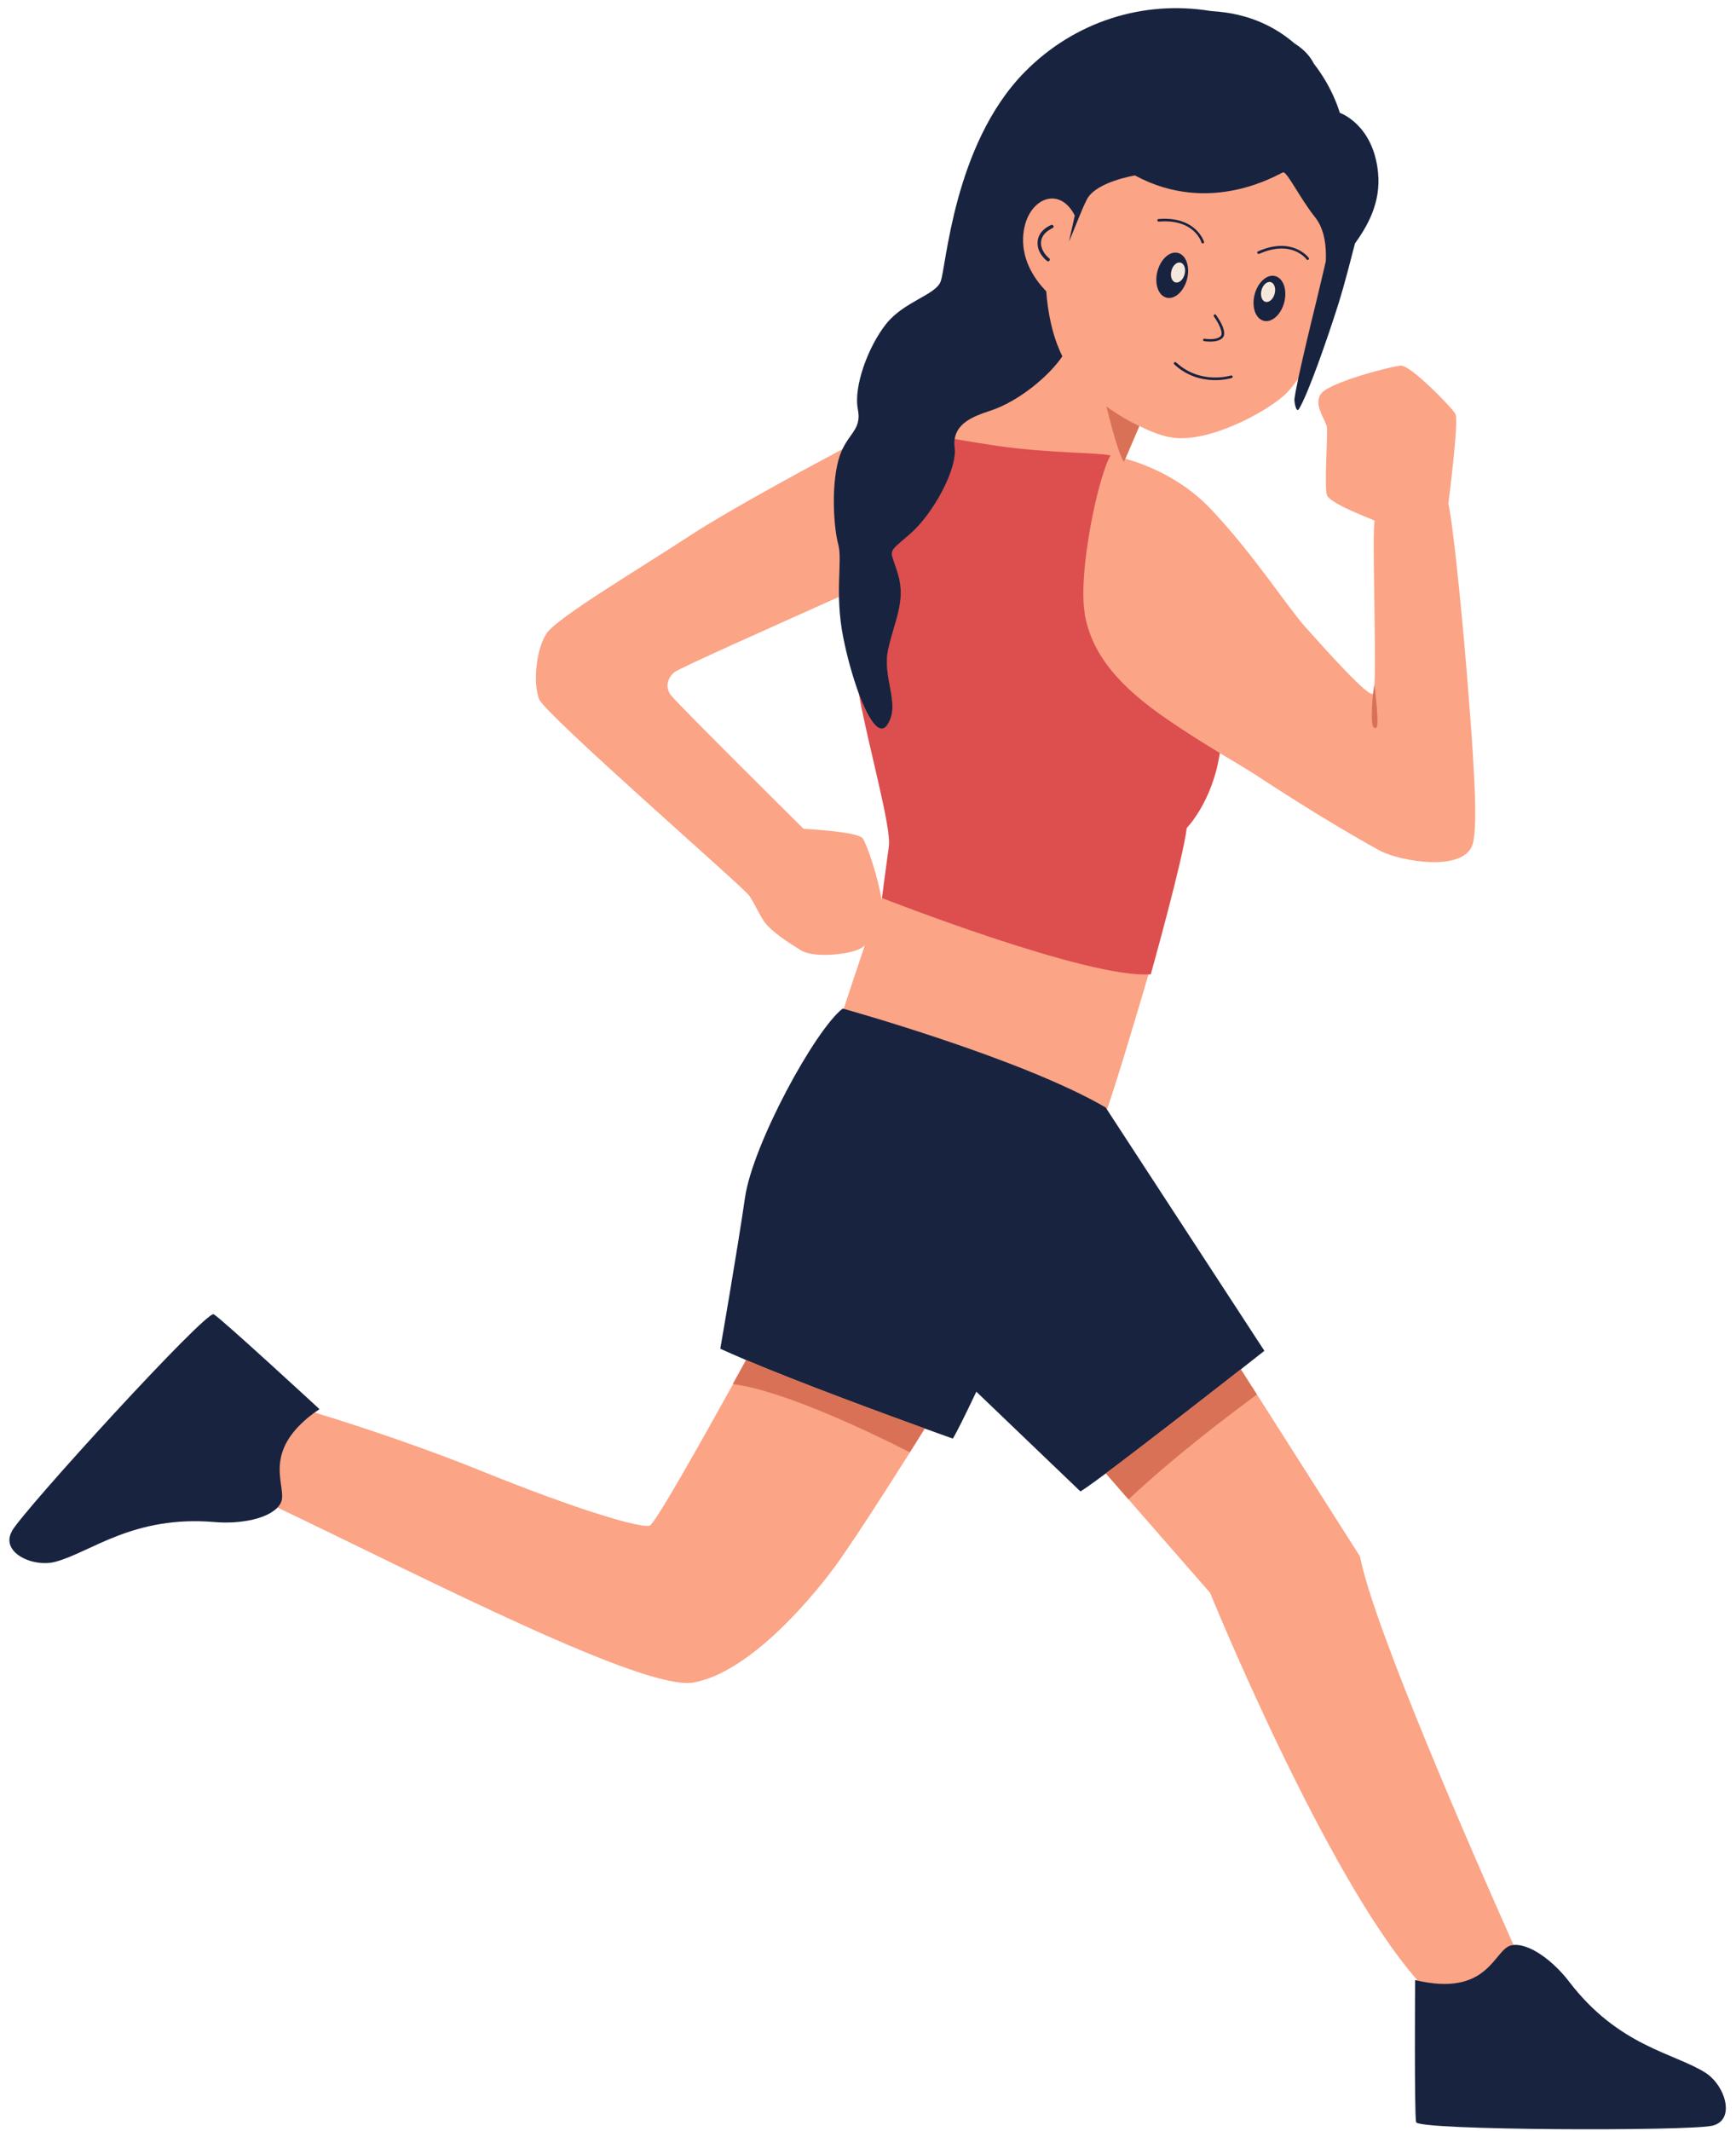 <?xml version="1.0" encoding="UTF-8"?>
<!DOCTYPE svg PUBLIC '-//W3C//DTD SVG 1.0//EN'
          'http://www.w3.org/TR/2001/REC-SVG-20010904/DTD/svg10.dtd'>
<svg data-name="Layer 1" height="1731.1" preserveAspectRatio="xMidYMid meet" version="1.0" viewBox="-7.7 -6.7 1410.9 1731.1" width="1410.9" xmlns="http://www.w3.org/2000/svg" xmlns:xlink="http://www.w3.org/1999/xlink" zoomAndPan="magnify"
><g id="change1_1"
  ><path d="m1365.7,1681.8c-25.3-16.1-68.2-9.8-108.4-62.6-11.7-15.4-20.8-47.5-34.9-46.1-32.7-73.2-113.8-258.3-124.8-315.6l-83.7-131.5-13.1-20.5c11.6-9.1,1.7-23.3,1.7-23.3l-110.5-187.7c9.7-28.4,25.2-80.8,33.7-109.7.7,0,1.3,0,1.9-.1,0,0,26.5-94.5,29.2-118.8,0,0,21-21.3,26.9-60.9,10.4,6.3,19.4,11.5,27.1,16.4,9.2,5.9,55.6,36.8,102.7,62.7,15.9,8.7,69.3,18.3,75.8-5.6,4.5-16.6.5-72.1-5-139.9-5.2-63.4-12.2-126.8-14.9-136.1,0,0,8.7-67.2,5.8-72.8-2.9-5.6-36.5-39.7-44.2-39.4-7.7.3-57.7,13.5-64.8,22.5-7.1,9,3.7,21.7,4.5,27.5.8,5.8-2.2,47.9,0,55,2.2,7.1,36.5,19.6,38.9,20.9-2.4,5.5,1.3,104.6-.2,133.1h0s-1,6.4-1.1,7.6c-4,3.2-40.9-38.5-55.2-54.4-14.3-15.9-42.9-60.3-77.4-96.4-23.6-24.7-52.7-35.7-68.7-40.2l11.4-26.6c9,4.6,18.1,8.1,26.5,9.4,30.4,4.7,79.2-22,93.4-36.5,3-3.1,6.1-7.1,9.3-11.7-1.8,8.6.2,13.5,0,16-.1,2.2-1.5,10.1.7,6.5,7.4-12.1,18.5-54.4,28-84.4,4.5-14.4,9.1-32.6,13-47.7,9.7-13.6,13.9-31.3,11.6-56-3.8-39.6-28-41.3-28-41.3,0,0-5.1-11.3-20.9-31.6-3-6-9-12-16.7-16.9,0,0-21,5.8-21,5.8-13.6-11.7,3.9-21.6-20-25.1-4.4-.6-19.1-6.4-23.2-6.7-54.4-8.9-88.2,12.1-128.8,53.3-58.1,59-62.2,152.5-66.7,163.4-4.5,10.9-24.6,17.1-39.1,35.3-14.5,18.2-50.4,36.2-46.7,54.8,3,15.4-5.7,18.7-12.2,31.9-31.4,16.7-93.6,50.4-123.8,70.1-41.3,27-107.9,66.7-116.9,79.4-9,12.7-11.6,41.3-6.4,54,5.3,12.7,165.2,151.9,170.7,159.4h0c4.8,7.1,7.8,15,12.3,21.3,6,8.3,19.4,16.7,29.4,23,9.9,6.3,34.9,4,45.9,0,2.5-.9,4.6-2.3,6.4-3.9-6.1,17.9-12.7,37.9-17.3,51.9-.4-.1-.6-.2-.6-.2-22.2,16.9-54.1,115.1-60.5,158.5-6.3,43.4-28.9,104-28.9,104,6.1,2.8,3,19.6,10.8,22.9-3.2,5.9-6.9,12.5-10.8,19.6-25.8,46.6-63.3,113.3-67.6,114.7-6.6,2.2-54.8-11.2-139-45.3-34.2-13.9-87.4-32.7-133-46.5,1.2-.9,2.4-1.7,3.7-2.6,0,0-79.8-36.4-85.9-39.9-6-3.5-126.8,111-136.5,128.3-9.7,17.3-8,20.4,10.5,15.4,28.9-7.8,59.4-32.6,125.5-26.9,18.3,1.6,42.8,13,52.3,2.8,122.7,58.7,298.2,149.3,338.1,142.1,48-8.6,101.6-75.2,118-98.5,15.4-21.8,39.6-59.6,57.8-88.4,4.5-7.1,8.6-13.6,12.1-19.3,14,5.1,20.4-.5,20.4-.5,3.4-5.8,11.7-20.2,20.5-38.7l85.7,81.7c2.8-1.6,10.2,1.5,20.5-6.2l18.5,21.2,66.3,75.9s93.5,229.8,168.7,314.9c-.7-.2-1.4-.3-2.1-.5,0,0,19.3,96.1,20.8,102.9,1.5,6.8,187.7,13.7,207.1,9.2,19.3-4.5,11.5-21.5-4.6-31.8Zm-672.2-1007.5c-3.4-4.6-32.3-6.9-48.1-7.8,0,0-104-102.9-108.2-109-4.2-6.1-2.6-13,2.9-18,3.7-3.3,81.8-37.9,134.1-61.4.2,9.9,8.4,14.2,10.9,26.5,2.9,14.7.2,38.6,5.4,52.6,7.3,41.1,31.5,107.7,29.3,123.4-2.6,18.5-10.6,42.2-10.6,42.2-.1.3-.3.6-.5,1-2.8-18.1-11.8-44.8-15.2-49.4Z" fill="#fba486"
  /></g
  ><g id="change2_1"
  ><path d="m874,492.3c-6-34.1,11.2-113.4,20.9-129.1h0c-11.2-2.3-48.7-1.9-87.5-7.1-13.2-1.8-26.5-4.1-39.3-6.2-.3,2.2-.4,4.5,0,7.1,2.3,17.5-17.7,54.2-36.8,70.5-19.1,16.3-15.4,10.9-9.1,32.7,6.4,21.8-3.2,37.7-8.2,60.8-5,23.1,10.4,44-.5,60.8-6.5,10-15.4-4-23.1-24.6,7.3,41.1,26.5,108,24.3,123.6-2.6,18.5-5.6,41.9-5.6,41.9,0,0,168.6,66.2,218.4,61.9,0,0,26.5-94.5,29.2-118.8,0,0,21-21.3,26.9-60.9-12-7.3-26-15.9-42.2-27-37.5-25.6-61.5-51.6-67.5-85.7Z" fill="#dd4e4e"
  /></g
  ><g id="change3_1"
  ><path d="m891,893l128.9,197.5s-7.5,5.9-19.1,15c-28,21.9-80.2,62.5-109.7,84.5-10.3,7.7-17.9,13.1-20.7,14.7l-84.6-81c-8.8,18.5-15.6,32.3-19.1,38.1,0,0-8.8-3.1-22.8-8.2-34.6-12.5-101-37-145.2-55.6-7.8-3.3-14.8-6.4-21-9.2,0,0,13.8-79.4,20.1-122.8,6.3-43.4,57.1-136.5,79.4-153.5,0,0,145,40.2,213.8,80.4Zm487.4,783.9c-25.3-16.1-70.6-21.3-110.9-74.1-12.2-16-32.7-32.3-46.9-29.4-14.3,3-17.9,42.6-78.2,28.2,0,0-.7,108.6.8,115.4,1.5,6.8,221.4,7.4,240.7,2.9,19.3-4.5,10.6-32.7-5.5-43ZM2,1237c-9.7,17.3,17.1,29.8,35.5,24.8,28.9-7.8,63.3-37.9,129.4-32.2,20.1,1.7,45.9-2.4,53.3-15,7.4-12.6-19.4-41.9,31.7-76.8,0,0-79.8-73.6-85.9-77-6-3.5-154.4,158.9-164.1,176.2ZM1028.5,217.5c-6.7-1.6-14.1,5.3-16.6,15.3-2.5,10.1.9,19.5,7.6,21.1,6.7,1.6,14.1-5.3,16.6-15.3,2.5-10.1-.9-19.5-7.6-21.1Zm-88,17.6c6.7,1.6,14.1-5.3,16.6-15.3,2.5-10.1-.9-19.5-7.6-21.1-6.7-1.6-14.1,5.3-16.6,15.3-2.5,10.1.9,19.5,7.6,21.1Zm74.4-35.6c.2,0,.5,0,.7,0,26.3-11.7,38.1,3.8,38.6,4.5.3.5,1,.6,1.5.2.5-.3.6-1,.2-1.5-.1-.2-13.2-17.6-41.2-5.2-.5.2-.8.9-.5,1.4.1.3.4.5.7.6Zm-81-28.3c-.6,0-1,.6-1,1.1,0,.6.6,1,1.1,1,28.8-2.4,34.5,16.2,34.8,17,.1.4.4.6.8.7.2,0,.4,0,.5,0,.6-.2.9-.7.7-1.3,0-.2-6.4-21-37-18.5Zm37.4,97.2c-.6-.1-1.1.3-1.2.8-.1.5.2,1.1.8,1.2,0,0,0,0,0,0,.4,0,11,1.9,15.2-2.9,4.2-4.9-4.5-17-5.5-18.4-.3-.5-1-.6-1.5-.2-.5.3-.6,1-.2,1.5,3.4,4.7,7.9,13.1,5.6,15.8-2.8,3.2-10.5,2.7-13.2,2.2Zm-23.2,19.3c-.1-.1-.3-.2-.5-.3-.4,0-.8,0-1,.3-.4.4-.4,1.1,0,1.5,20.8,19.3,46.6,11.2,46.8,11.1.6-.2.9-.8.7-1.3-.2-.5-.8-.8-1.3-.7-.2,0-24.8,7.8-44.7-10.7Zm133.1-202.7s-5.3-19.8-21.1-40c-3-6-8-11.6-15.8-16.5,0,0,0,0,0,0-13.6-11.7-31.7-21.5-55.6-25-4.4-.6-8.6-1-12.7-1.3-54.4-8.9-110.3,8.4-150.9,49.6-58.1,59-63.8,159.5-68.4,170.4-4.5,10.9-29.7,16-44.2,34.2-14.5,18.2-26.6,50.7-23,69.3,3.6,18.6-10,19.5-15.9,41.8-5.9,22.2-3.6,54.9,0,68.1,3.6,13.2-3.2,39.5,4.1,75.8,2.9,14.7,7.6,31.8,12.8,45.8,7.7,20.6,16.6,34.6,23.1,24.6,10.9-16.8-4.5-37.7.5-60.8,5-23.1,14.5-39,8.2-60.8-6.4-21.8-10-16.3,9.1-32.7,19.1-16.3,39-52.9,36.8-70.5-.3-2.6-.3-5,0-7.1,1.9-12.4,13.8-18.1,28.1-22.7,24.3-7.7,49.3-29.3,59.4-44.5-8.5-17.2-11.9-36.8-13.1-52.8-8.1-8.3-19.5-23.5-18.8-43.4.6-16.3,8.6-27.7,18-31,8.4-2.9,17.8.6,24,12.9l-4.7,21c4.4-9.7,9.9-25.2,14.7-34.4,7.5-14.1,38.9-19.2,38.9-19.2,61.9,33.5,117.2-1.6,120.4-2.5,3.2-.8,13.8,21.2,25.9,36.3,6.6,8.3,8.8,19.3,8.9,30.4,0,.2,0,.5,0,.7,0,1.6,0,3.3-.1,4.9-.5,2.3-1.1,4.7-1.7,7.2,0,.3-.2.7-.2,1-1.8,7.5-3.7,15.5-5.6,23.5-5.4,21.9-11.3,46.7-14.8,63.1-1.8,8.6-3,14.9-3.2,17.4-.1,2.2,1.5,11.3,3.7,7.7,7.4-12.1,22.8-56.1,32.3-86.1,4.5-14.4,9.3-33.2,13.2-48.3,9.7-13.6,21.2-32.6,18.8-57.4-3.8-39.6-31.2-48.8-31.2-48.8Zm-235.9,120c.4-.6.3-1.5-.3-1.9,0,0-7.2-5.4-6.6-13.3.6-7.8,9.3-11.1,9.3-11.2.7-.3,1.1-1.1.8-1.8-.3-.7-1.1-1.1-1.8-.8-.4.2-10.3,3.9-11.1,13.5-.8,9.5,7.4,15.5,7.7,15.8.2.2.5.3.8.3.4,0,.8-.2,1.1-.6Z" fill="#18233f"
  /></g
  ><g id="change4_1"
  ><path d="m1028.3,231.7c-1.1,4.4-4.4,7.5-7.4,6.8-3-.7-4.5-4.9-3.4-9.3,1.1-4.4,4.4-7.5,7.4-6.8,3,.7,4.5,4.9,3.4,9.3Zm-76.6-25.1c-3-.7-6.3,2.3-7.4,6.8-1.1,4.4.4,8.6,3.4,9.3s6.3-2.3,7.4-6.8c1.1-4.4-.4-8.6-3.4-9.3Z" fill="#f4e8dc"
  /></g
  ><g id="change5_1"
  ><path d="m905.7,368.5c-3.9-6.1-9.4-25.6-14.2-45.1,9.5,7,19,12.3,26.7,16l-12.5,29.1Zm-317.9,749c41.6,5.3,112.4,39.4,143.9,55.4,4.5-7.1,8.6-13.6,12.1-19.3-34.6-12.5-101-37-145.2-55.6-3.2,5.9-6.9,12.5-10.8,19.6Zm521.5-567.4c0-.5,0-.7,0-.7,0,0-1,6.4-1.1,7.6-.2,1.1-1,10.8-1,17.8s1,11.2,3.7,9.5c2.5-1.5-.9-29.4-1.5-34.2Zm-218.3,639.9l18.5,21.2c35.6-33.6,80-67.3,104.3-85.2l-13.1-20.5c-28,21.9-80.2,62.5-109.7,84.5Z" fill="#d87155"
  /></g
></svg
>
